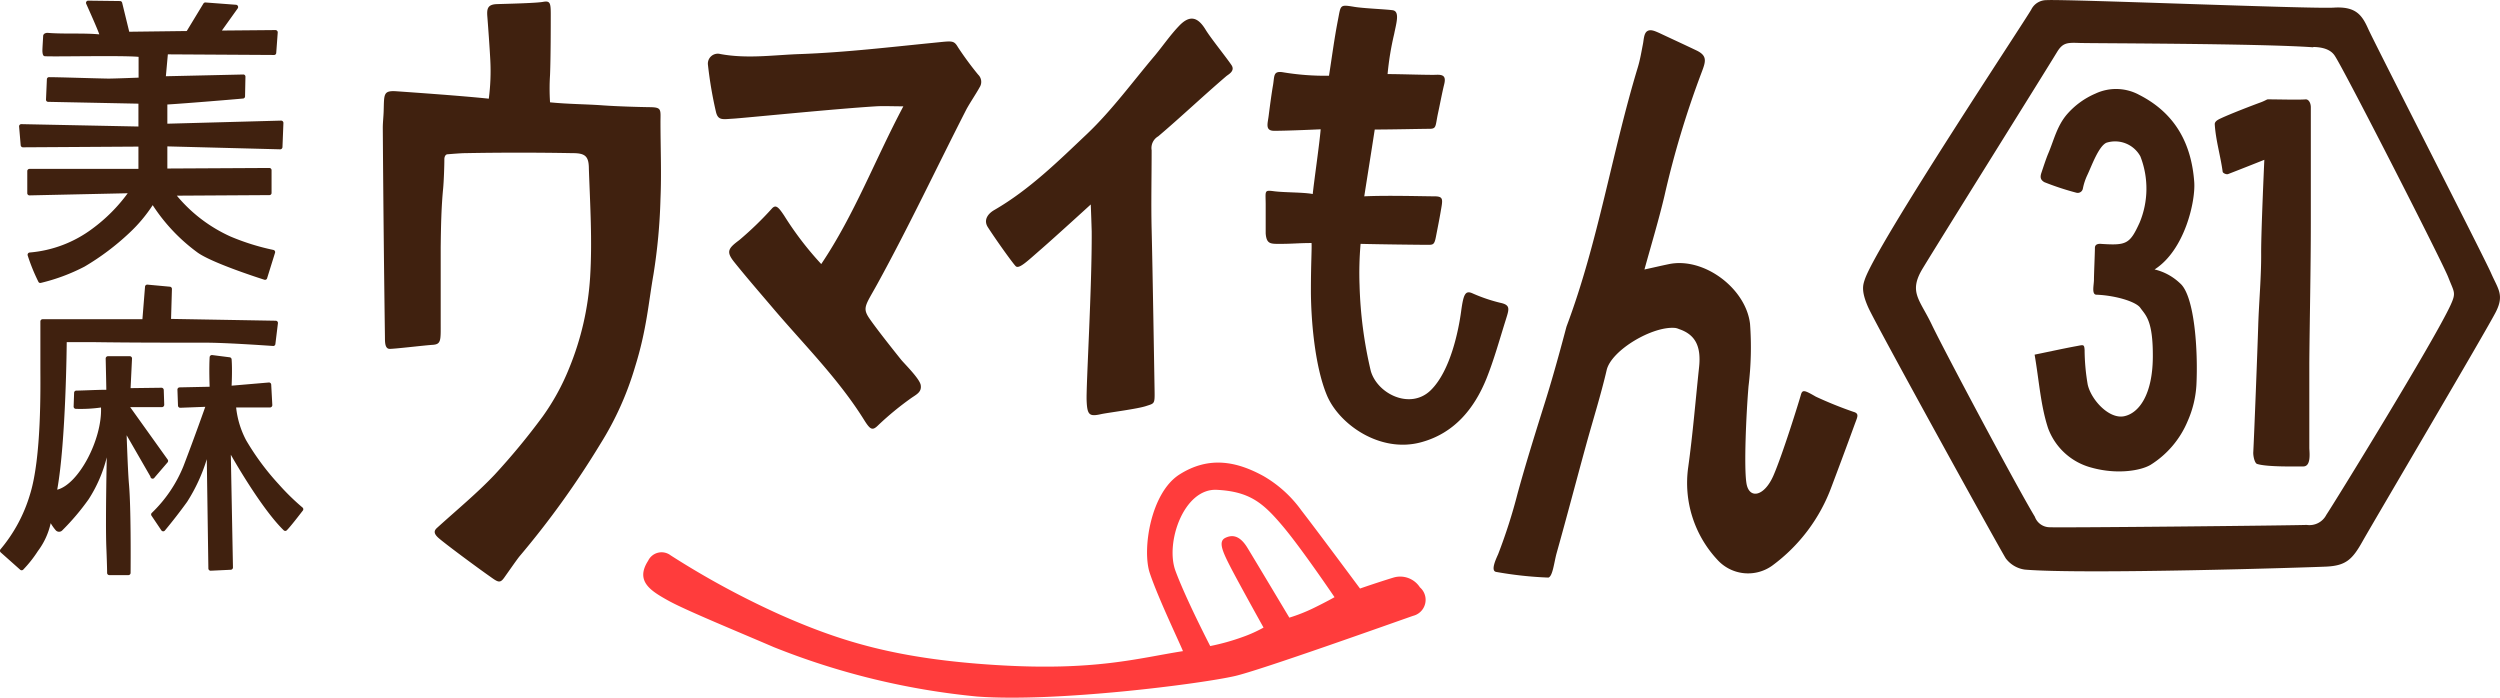 <svg xmlns="http://www.w3.org/2000/svg" width="303.934" height="84.819"><path d="M121.081 80.849c12.037.752 17.236-.829 22.734-1.688-.3-.8-3.029-6.482-4.022-9.462-.964-2.807.068-9.78 3.607-12.018s6.887-1.64 10.253.222a14.8 14.8 0 014.552 4.138c1.833 2.363 7.137 9.51 7.137 9.51s2.045-.714 4.061-1.331a2.854 2.854 0 013.222 1.186 2.006 2.006 0 01-.83 3.463c-2.305.8-18.663 6.646-21.673 7.321-4.215.965-21.818 3.212-31.357 2.488a89.517 89.517 0 01-24.682-6c-4.823-2.074-10.783-4.514-12.876-5.681s-4.012-2.334-2.411-4.823a1.813 1.813 0 012.739-.656 103.123 103.123 0 0013.378 7.244c7.36 3.251 14.131 5.335 26.168 6.087zm32.533-4.552s-2.961-5.315-3.993-7.311-1.534-3.173-.646-3.6 1.784-.251 2.681 1.215 5.093 8.488 5.093 8.488a20.4 20.4 0 002.894-1.138c1.572-.762 2.6-1.35 2.6-1.35s-4.07-6.019-6.375-8.729-3.926-4.119-7.938-4.321-6.289 6.424-5.025 9.848 4.225 9.144 4.225 9.144a27.169 27.169 0 003.964-1.109 16.1 16.1 0 002.52-1.138z" fill="#ff3c3c"/><path d="M283.728.928c2.643-.164 3.414.858 4.176 2.566s14.082 27.74 14.94 29.7 1.62 2.652.6 4.7-15 25.743-16.223 27.923-2.006 2.952-4.389 3.067c-2.083.1-29.476.965-36.652.366a3.491 3.491 0 01-2.334-1.37c-1.129-1.862-15.731-28.338-16.686-30.44s-.646-2.845-.463-3.424c1.379-4.215 19.561-31.588 20.255-32.861a2.055 2.055 0 011.842-1.138c2.092-.15 32.282 1.085 34.934.911zm-2.5 4.823c-6.443-.473-27.007-.473-28.492-.53s-1.987 0-2.681 1.148c-1.833 3.019-13.667 21.924-16.3 26.254-1.755 2.894-.376 3.762 1.09 6.829s10.253 19.58 12.539 23.37a1.929 1.929 0 001.688 1.273c1.119.087 30.2-.212 31.357-.28a2.3 2.3 0 002.392-1.225c.791-1.157 13.108-21.142 15.114-25.521.694-1.524.424-1.514-.289-3.357S285.435 9.358 283.94 6.927c-.193-.318-.675-1.186-2.71-1.215zm-92.987 64.468a45.984 45.984 0 01-6.376-.694c-.617-.154-.087-1.37.27-2.151a65.7 65.7 0 002.373-7.417c.965-3.521 2.093-7.137 3.376-11.227s2.537-8.97 2.566-9.038c3.858-10.263 5.507-21.1 8.681-31.559.27-.907.415-1.794.6-2.739.116-.54.106-1.321.521-1.6s.964 0 1.437.2c1.37.646 3.193 1.485 4.562 2.141s1.119 1.36.6 2.72a113.315 113.315 0 00-4.5 14.969c-.685 2.894-1.543 5.729-2.431 8.941 1.273-.28 2.132-.482 2.98-.656 4.244-.878 9.356 2.942 9.858 7.263a39.046 39.046 0 01-.183 7.581c-.289 3.443-.569 9.848-.251 11.806s2.161 1.64 3.289-.965 3.125-9.057 3.318-9.761.424-.617 1.833.193a48.3 48.3 0 004.562 1.842c.7.193.511.569.251 1.264s-1.109 3.067-2.894 7.793a20.8 20.8 0 01-7.234 9.645 5.035 5.035 0 01-6.684-.743 13.686 13.686 0 01-3.521-11.237c.559-4.041.887-8.1 1.321-12.163.27-2.556-.482-3.964-2.44-4.62a1.813 1.813 0 00-.444-.135c-2.72-.28-7.784 2.691-8.353 5.122-.714 3.067-1.668 6.067-2.5 9.1-1.2 4.369-2.344 8.739-3.569 13.1-.324 1.145-.478 2.873-1.018 3.025zM53.178 64.133c2.44-2.209 4.823-4.176 6.935-6.4a82.622 82.622 0 005.864-7.1 27.908 27.908 0 003.212-5.855 34.86 34.86 0 002.556-11.111c.27-4.35 0-8.748-.154-13.118 0-1.514-.405-1.929-1.929-1.929a352.355 352.355 0 00-13.166 0c-.386 0-1.485.087-2.074.135-.231 0-.386.241-.4.569 0 .916-.068 2.749-.145 3.559-.232 2.373-.27 4.765-.3 7.147v9.24c0 2.074.077 2.585-.964 2.652s-4.63.5-5.247.492-.559-.965-.569-1.514q-.174-12.655-.26-25.338c0-.685.087-1.379.106-2.064.068-2.054-.077-2.517 1.582-2.4s7.928.55 11.2.9a25.813 25.813 0 00.183-4.678c-.067-1.389-.28-4.3-.357-5.266s0-1.514 1.157-1.553 4.726-.116 5.585-.27.965.068.965 1.456 0 5.218-.087 7.417a25.932 25.932 0 000 3.337c2.344.231 4.3.212 6.52.376 1.659.116 4.205.193 5.623.212s1.3.27 1.283 1.717c0 3.144.135 6.289 0 9.433a69.3 69.3 0 01-.849 9.163c-.6 3.4-.829 6.752-2.247 11.275a37.563 37.563 0 01-4.186 9.308 107.626 107.626 0 01-9.877 13.735c-.366.463-1.35 1.881-1.852 2.585s-.762.521-1.669-.125c-1.8-1.263-5.71-4.167-6.356-4.765s-.421-.923-.083-1.222zm106.271-34.587c-1.495 0-2.353.1-3.646.1s-1.823.1-1.929-1.273V24.92c0-1.736-.232-1.833 1.032-1.669s3.607.116 4.688.338c.164-1.6.81-6.028.965-7.871-1.62.077-4.591.193-5.681.183s-.762-.878-.646-1.794.337-2.633.53-3.733 0-1.756 1.138-1.6a31.287 31.287 0 005.671.434c.366-2.324.656-4.591 1.1-6.838.347-1.784.193-1.833 2-1.534 1.2.193 3.714.28 4.63.405s.453 1.572.193 2.894a34.767 34.767 0 00-.8 4.871c1.592 0 5.006.125 5.913.087s1.206.212.964 1.177-.569 2.7-.752 3.52c-.328 1.563-.164 1.871-1.032 1.871s-4.7.087-6.655.087c-.415 2.72-.859 5.459-1.273 8.121 2.778-.135 7.321 0 8.517 0s1.022.4.743 2.035c-.116.685-.347 1.852-.55 2.894s-.366.965-1.2.965-5.787-.058-7.957-.116a40.747 40.747 0 00-.126 5.025 51.128 51.128 0 001.37 10.446c.829 2.807 4.823 4.717 7.273 2.334s3.414-7.456 3.7-9.558.492-2.652 1.418-2.218a19.656 19.656 0 003.357 1.138c1.273.27 1.061.772.656 2.074-.752 2.392-1.418 4.823-2.353 7.157-1.5 3.694-3.945 6.636-7.919 7.716-4.967 1.37-10-2.151-11.487-5.739s-1.929-9.308-1.929-12.7.126-5.101.077-5.776zm-59.607 2.556c4.07-6.067 6.5-12.616 9.983-19.175-1.408 0-2.373-.058-3.337 0-5.054.309-16.1 1.428-17.361 1.5s-1.842.26-2.093-.858a48.929 48.929 0 01-.964-5.671 1.206 1.206 0 011.5-1.331c3.3.617 6.6.1 9.867 0 5.344-.2 10.677-.829 16.011-1.36 2.315-.222 2.489-.357 3.019.54a39.543 39.543 0 002.45 3.328 1.215 1.215 0 01.164 1.563c-.347.656-1.263 2.016-1.63 2.73-3.6 7.051-6.974 14.207-10.783 21.142-1.437 2.614-1.871 2.894-.965 4.215s3.144 4.128 3.858 5.016c.367.453 2.238 2.286 2.373 3.067s-.4 1.09-1.051 1.514a36.329 36.329 0 00-4.118 3.376c-.7.7-.965.55-1.707-.637-3.115-5-7.282-9.124-11.063-13.571-1.582-1.862-3.193-3.713-4.726-5.623-1.013-1.264-.762-1.659.6-2.672a40.2 40.2 0 003.945-3.81c.492-.569.82-.222 1.514.82a39.358 39.358 0 004.514 5.897zM20.345 12.705v2.334l13.822-.376a.28.28 0 01.289.28l-.116 2.951a.28.28 0 01-.28.26l-13.715-.357v2.691l12.4-.067a.27.27 0 01.27.27v2.759a.26.26 0 01-.27.27l-11.246.068a18.2 18.2 0 006.549 4.977 28.346 28.346 0 005.189 1.62.27.27 0 01.2.347l-.965 3.1a.26.26 0 01-.337.174c-1.215-.386-6.375-2.083-8.083-3.279a21.9 21.9 0 01-5.488-5.787 18.041 18.041 0 01-2.836 3.376 30.532 30.532 0 01-5.44 4.09 23.073 23.073 0 01-5.324 1.987.251.251 0 01-.3-.145 22.441 22.441 0 01-1.3-3.2.28.28 0 01.234-.349 14.776 14.776 0 007.629-2.894 20.027 20.027 0 004.3-4.311l-11.931.26a.27.27 0 01-.28-.27v-2.681a.27.27 0 01.28-.27h13.233v-2.71l-14.034.087a.28.28 0 01-.28-.251l-.193-2.267a.27.27 0 01.28-.3l14.227.289v-2.778l-10.976-.222a.26.26 0 01-.26-.28l.106-2.46a.26.26 0 01.28-.26c1.109 0 5.44.145 7.176.174.752 0 3.694-.116 3.694-.116V6.912c-2.006-.193-10.33 0-11.391-.077-.232 0-.28-.3-.3-.559s.077-1.524.087-1.881.405-.405.55-.4c2.025.164 4.331 0 6.279.183-.27-.772-1.206-2.845-1.591-3.713a.27.27 0 01.251-.386l3.858.048a.27.27 0 01.26.212l.859 3.52 6.993-.087L24.729.435A.28.28 0 0124.98.3l3.723.28a.28.28 0 01.2.434l-1.929 2.7 6.511-.058a.28.28 0 01.28.289l-.183 2.488a.26.26 0 01-.27.251l-12.906-.077-.241 2.662 9.394-.212a.26.26 0 01.28.28l-.048 2.382a.261.261 0 01-.241.26c-1.161.109-6.832.581-9.205.726zm112.262 12.153s-4.331 3.955-6.028 5.43-2.71 2.479-3.106 2.064-2.247-2.99-3.357-4.7c-.6-.907 0-1.678.752-2.112 4.273-2.469 7.774-5.932 11.3-9.269 3.038-2.894 5.536-6.337 8.266-9.558.964-1.167 1.842-2.45 2.893-3.549 1.3-1.37 2.276-1.138 3.241.444.627 1.032 2.469 3.3 3.144 4.3.482.714-.357 1.129-.627 1.35-2.894 2.479-5.671 5.112-8.285 7.321a1.64 1.64 0 00-.791 1.688c0 3.231-.077 6.453 0 9.645.116 4.61.328 17.824.357 19.532s0 1.582-1.061 1.929-4.437.772-5.4.965c-1.476.338-1.727.135-1.8-1.64s.656-13.735.617-20.554a248.71 248.71 0 00-.115-3.286zM18.291 57.94l-2.894-5.025s.145 4.389.28 5.922c.251 2.788.212 9.4.2 10.812a.27.27 0 01-.27.27h-2.315a.27.27 0 01-.27-.26c0-.685-.068-2.517-.1-3.279-.106-3.067.058-10.783.058-10.783a16.9 16.9 0 01-2.2 5.093 28.948 28.948 0 01-3.2 3.781.54.54 0 01-.8 0 5.636 5.636 0 01-.617-.868 8.776 8.776 0 01-1.563 3.4 14.684 14.684 0 01-1.784 2.257.27.27 0 01-.366 0L.077 67.148a.27.27 0 010-.386 18.517 18.517 0 003.569-6.646c1.418-4.524 1.263-13.156 1.263-15.375v-5.662a.27.27 0 01.28-.27h12.124l.318-3.954a.27.27 0 01.3-.251l2.72.251a.27.27 0 01.251.28l-.106 3.636 12.722.222a.27.27 0 01.27.309l-.309 2.527a.26.26 0 01-.289.231c-1.157-.077-5.855-.405-8.285-.4-4.543 0-9.086 0-13.629-.067H8.112s-.087 12.028-1.157 17.94c2.6-.656 5.478-6.105 5.324-9.992a17.585 17.585 0 01-3.057.164.27.27 0 01-.27-.28l.058-1.678a.27.27 0 01.26-.26c.675 0 2.546-.1 3.655-.1 0-.4-.058-2.951-.077-3.8a.28.28 0 01.27-.28h2.652a.27.27 0 01.28.28l-.174 3.6 3.752-.048a.28.28 0 01.28.27l.058 1.8a.289.289 0 01-.28.289h-3.858l4.553 6.366a.28.28 0 010 .338l-1.582 1.842a.27.27 0 01-.511-.106zM36.8 61.721a28.084 28.084 0 01-2.894-2.826 31.084 31.084 0 01-3.983-5.372 10.969 10.969 0 01-1.215-3.984h4.119a.289.289 0 00.28-.289l-.135-2.488a.27.27 0 00-.3-.26l-4.514.386s.1-1.929 0-3.2a.27.27 0 00-.241-.251l-2.112-.27a.28.28 0 00-.318.251c-.087 1.495 0 3.6 0 3.6l-3.646.077a.27.27 0 00-.27.28l.068 1.929a.27.27 0 00.28.27l3.038-.116s-1.312 3.723-2.662 7.234a16.4 16.4 0 01-3.858 5.681.27.27 0 000 .347l1.186 1.765a.27.27 0 00.434 0 65.776 65.776 0 002.691-3.472 20.893 20.893 0 002.392-5.189l.193 13.3a.28.28 0 00.289.26l2.44-.116a.28.28 0 00.26-.28l-.26-13.706s3.627 6.462 6.424 9.182a.27.27 0 00.386 0c.5-.511 1.524-1.852 1.929-2.373a.27.27 0 000-.367z" fill="#40210f"/><path d="M247.356 43.116c1.977-.405 3.54-.752 5.112-1.042.839-.154.916-.232.965.473a25.438 25.438 0 00.376 4.2c.415 1.862 2.595 4.225 4.418 3.858s3.463-2.633 3.5-7.166-.887-5.112-1.524-6.019c-.521-.743-2.99-1.5-5.324-1.591-.627 0-.309-1.186-.309-1.833s.116-3.27.116-3.858.694-.492.829-.482c3.019.193 3.424 0 4.611-2.6a10.773 10.773 0 00.087-8.044 3.5 3.5 0 00-4.128-1.659c-.964.434-1.823 2.894-2.315 3.916a7.005 7.005 0 00-.55 1.669.636.636 0 01-.82.482 33.238 33.238 0 01-3.858-1.273c-.5-.289-.531-.637-.357-1.148s.54-1.659.839-2.363c.675-1.591 1.042-3.3 2.257-4.726a9.579 9.579 0 013.482-2.537 5.9 5.9 0 015.315.164c4.35 2.218 6.347 5.9 6.684 10.61.164 2.276-1.129 8.247-4.823 10.61a6.752 6.752 0 013.1 1.688c1.755 1.5 2.2 8.131 1.987 12.365a12.617 12.617 0 01-1.061 4.379 11.468 11.468 0 01-4.514 5.324c-1.225.723-4.08 1.186-7.109.357a7.716 7.716 0 01-5.353-4.823c-.903-2.758-1.083-5.719-1.633-8.931zm32.659 13.591c-.964 0-4.475.077-5.623-.309-.289-.106-.482-.965-.453-1.427.116-2.209.511-12.452.6-15.365s.386-5.97.357-8.951c0-2.759.386-11.227.386-11.227s-2.73 1.09-4.408 1.736c-.212.077-.627-.116-.656-.28-.26-1.929-.849-3.858-.964-5.787 0-.347.386-.55.791-.733 1.167-.54 3.511-1.447 4.823-1.929.511-.193.714-.347.829-.357 1.254 0 3.858.077 4.62 0 .376 0 .617.463.617.965v14.024c0 5.681-.135 11.362-.183 17.053v10.368c.036.704.2 2.219-.736 2.219z" fill="#40210f"/></svg>